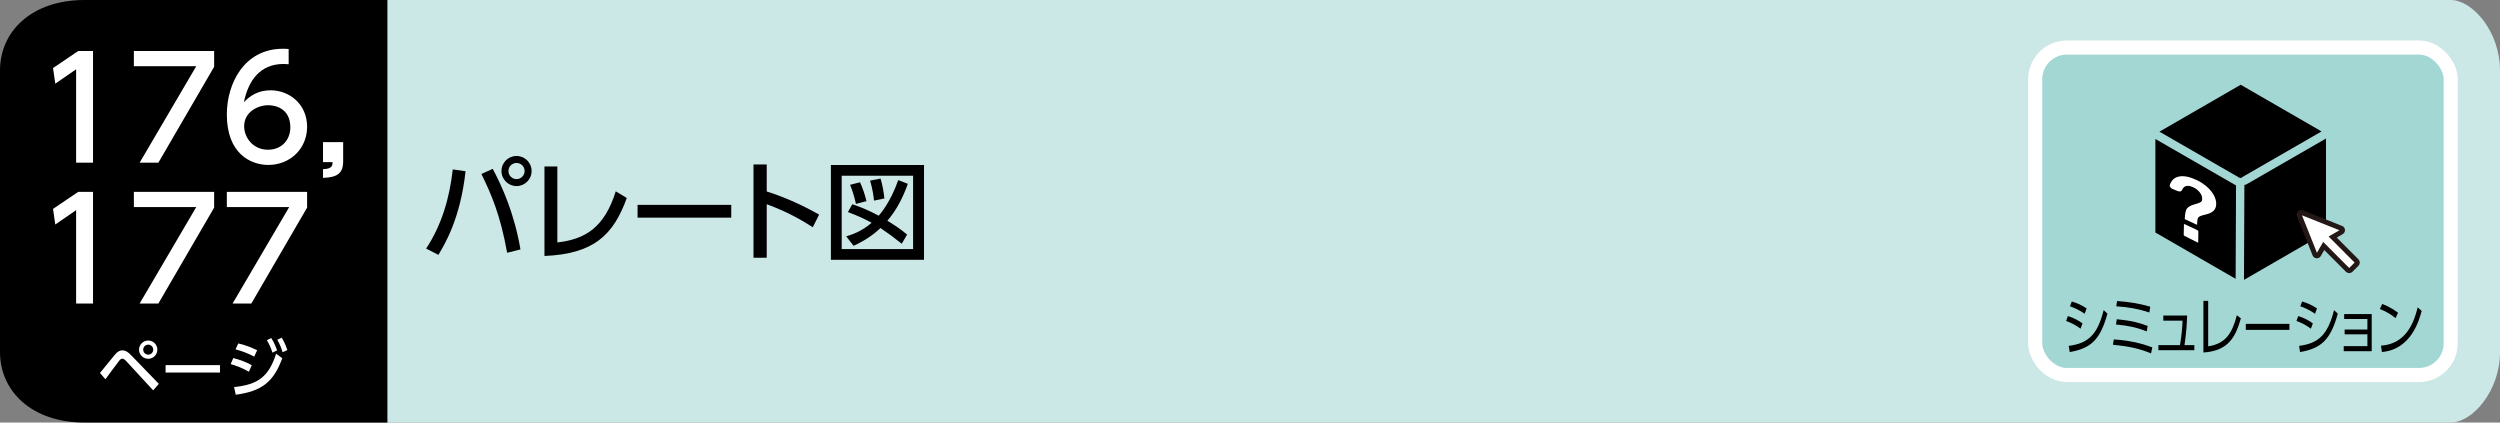 <?xml version="1.0" encoding="UTF-8"?><svg id="b" xmlns="http://www.w3.org/2000/svg" width="710" height="120" viewBox="0 0 710 120"><rect x="0" y="0" width="710" height="120" fill="#808080" stroke="none"/><g id="c"><path d="m110,0h586.013c6.159,0,13.987,8.954,13.987,20v80c0,11.046-7.828,20-13.987,20H110V0Z" fill="#cbe7e6"/><path d="m110,120H24c-15.046,0-24-8.954-24-20V20C0,8.954,8.954,0,24,0h86v120Z"/><g><path d="m28.394,105.911c.684-.793,3.583-4.411,4.195-5.132.846-1.008,1.458-1.278,2.16-1.278.811,0,1.513.342,2.593,1.477l7.761,8.03-1.603,1.854-7.688-8.336c-.306-.343-.721-.667-1.099-.667-.288,0-.576.234-.846.559-.666.811-3.367,4.556-3.926,5.294l-1.548-1.801Zm16.295-6.608c0,1.44-1.171,2.593-2.593,2.593-1.44,0-2.611-1.152-2.611-2.593s1.188-2.593,2.611-2.593,2.593,1.152,2.593,2.593Zm-4.016,0c0,.774.63,1.423,1.423,1.423.774,0,1.422-.648,1.422-1.423,0-.792-.647-1.422-1.422-1.422s-1.423.63-1.423,1.422Z" fill="#fff"/><path d="m62.472,103.696v2.106h-15.448v-2.106h15.448Z" fill="#fff"/><path d="m70.695,105.568c-2.215-1.278-4.304-1.908-5.186-2.16l.738-1.711c1.675.396,3.69,1.116,5.258,2.017l-.811,1.854Zm-4.214,4.357c6.879-.684,9.867-3.024,11.938-9.471l1.746,1.278c-2.467,6.807-5.924,9.399-13.216,10.371l-.469-2.179Zm5.708-8.643c-1.692-.9-3.169-1.477-5.293-2.07l.773-1.675c1.837.396,3.638,1.099,5.366,1.927l-.847,1.818Zm4.844-5.275c.72,1.099,1.08,1.944,1.675,3.476l-1.333.666c-.504-1.513-.81-2.215-1.584-3.529l1.242-.612Zm2.971-.108c.756,1.207,1.152,2.215,1.603,3.512l-1.351.63c-.45-1.458-.72-2.16-1.513-3.547l1.261-.595Z" fill="#fff"/></g><g><path d="m132.217,48.635c-1.488,13.55-5.953,20.805-7.721,23.75l-3.473-1.797c4.402-6.637,6.666-14.387,7.565-22.48l3.628.527Zm11.812,23.162c-1.953-10.914-4.589-16.836-7.317-22.387l3.225-1.457c2.698,5.054,6.14,12.713,7.876,22.883l-3.783.961Zm6.945-23.225c0,2.389-1.953,4.279-4.278,4.279s-4.279-1.891-4.279-4.279,1.923-4.277,4.279-4.277,4.278,1.891,4.278,4.277Zm-6.573,0c0,1.271,1.023,2.295,2.295,2.295s2.294-1.023,2.294-2.295-1.022-2.293-2.294-2.293c-1.24,0-2.295.992-2.295,2.293Z"/><path d="m158.287,68.852c7.845-.9,13.333-4.125,16.588-14.512l3.132,1.892c-3.813,10.542-9.395,15.875-23.378,16.464v-25.424h3.658v21.58Z"/><path d="m207.674,58.186v3.627h-26.603v-3.627h26.603Z"/><path d="m230.831,64.541c-2.046-1.303-6.449-4.123-13.084-6.543v15.193h-3.752v-26.479h3.752v7.658c6.914,2.201,12.216,5.085,14.883,6.573l-1.799,3.597Z"/><path d="m262.421,46.867v26.914h-26.448v-26.914h26.448Zm-3.101,3.039h-20.278v20.836h20.278v-20.836Zm-1.488,2.295c-1.364,3.782-3.163,7.441-5.829,10.479,2.542,1.55,3.969,2.573,5.611,3.938l-1.519,2.604c-2.667-2.107-3.752-2.914-6.047-4.465-.992.961-3.41,3.132-7.627,5.055l-2.108-2.697c1.271-.373,4.186-1.21,7.225-3.846-2.295-1.24-3.783-1.922-6.729-3.039l1.24-2.232c2.853.962,4.526,1.706,7.503,3.256.435-.496,3.287-3.689,5.551-10.107l2.729,1.055Zm-14.759,5.705c-.155-.775-.59-2.822-1.644-5.426l2.821-.714c.713,1.55,1.457,3.69,1.829,5.364l-3.007.775Zm5.146-.931c-.124-1.179-.372-3.225-1.116-5.675l2.977-.588c.496,1.58.961,4.154,1.085,5.643l-2.945.62Z"/></g><rect x="577.999" y="13.5" width="118" height="93" rx="9" ry="9" fill="#a2d7d4" stroke="#fff" stroke-miterlimit="10" stroke-width="4"/><g><path d="m590.877,93.344c-1.686-1.242-2.896-1.746-4.105-2.179l.505-1.404c1.642.54,2.65,1.026,4.148,2.07l-.548,1.513Zm-3.356,4.879c5.633-.701,8.182-3.295,9.925-10.154l1.065,1.008c-2.045,7.437-4.71,9.867-10.717,10.912l-.273-1.766Zm4.523-9.11c-1.6-1.152-3.025-1.71-4.178-2.124l.519-1.369c1.657.504,2.737,1.009,4.221,1.963l-.562,1.53Z"/><path d="m610.897,100.365c-3.068-1.242-5.704-1.962-10.832-2.448l.259-1.53c5.719.359,9.349,1.692,10.934,2.269l-.36,1.71Zm-1.21-6.247c-2.823-1.116-5.157-1.62-8.758-1.963l.244-1.494c4.062.378,6.353.99,8.744,1.891l-.23,1.566Zm.734-5.366c-3.011-1.008-5.819-1.53-9.392-1.764l.216-1.495c3.472.253,6.064.648,9.421,1.603l-.245,1.656Z"/><path d="m623.194,98.025v1.422h-10.212v-1.422h6.136c.489-2.971.634-4.826.734-6.95h-5.474v-1.458h6.771c-.087,3.078-.39,6.104-.764,8.408h2.809Z"/><path d="m627.123,98.35c4.898-.703,6.813-3.674,8.139-8.805l1.152.863c-1.483,5.114-3.399,9.237-10.645,9.705v-14.674h1.354v12.91Z"/><path d="m650.195,91.976v1.71h-12.387v-1.71h12.387Z"/><path d="m656.299,93.344c-1.686-1.242-2.896-1.746-4.105-2.179l.505-1.404c1.642.54,2.65,1.026,4.148,2.07l-.548,1.513Zm-3.356,4.879c5.633-.701,8.182-3.295,9.925-10.154l1.065,1.008c-2.045,7.437-4.71,9.867-10.717,10.912l-.273-1.766Zm4.523-9.11c-1.6-1.152-3.025-1.71-4.178-2.124l.519-1.369c1.657.504,2.737,1.009,4.221,1.963l-.562,1.53Z"/><path d="m665.875,94.946v-1.368h6.468v-2.989h-6.598v-1.386h7.821v10.533h-7.951v-1.441h6.728v-3.349h-6.468Z"/><path d="m680.333,90.355c-.85-.721-2.361-1.783-4.436-2.594l.647-1.439c2.55.953,4.134,2.232,4.509,2.52l-.721,1.514Zm-4.134,7.813c7.289-.485,9.435-6.86,10.429-10.894l1.124,1.045c-.691,2.557-2.996,10.965-11.293,11.649l-.26-1.801Z"/></g><g><path d="m636.08,50.532c.05-.006.095-.03.147-.03h.005c.098,0,.184.034.275.057.085-.099.178-.193.297-.261l22.514-12.972-22.961-13.257-23.079,13.324,22.803,13.138Z"/><polygon points="635.035 52.671 612.129 39.474 612.129 66.03 634.917 79.187 635.035 52.671"/><path d="m637.988,52.357c-.182.105-.381.155-.578.157l-.12,26.965,23.291-13.449v-26.691l-22.593,13.017Z"/></g><g><path d="m624.103,65.397l-3.636-1.724c-.122-.058-.223-.022-.225.081l-.067,2.943c-.002.104.095.239.218.3l3.662,1.839c.131.066.238.031.239-.077l.041-3.057c.001-.107-.103-.243-.232-.304Z" fill="#fff"/><path d="m628.88,55.733c-.349-.723-.836-1.411-1.457-2.064-.614-.645-1.343-1.236-2.183-1.772-.828-.528-1.732-.967-2.707-1.317-.908-.327-1.735-.503-2.485-.532-.741-.029-1.388.076-1.944.313-.552.236-1.002.6-1.352,1.093-.223.314-.397.678-.52,1.093-.112.378.261.922.766,1.125l1.49.601c.556.224,1.042.096,1.205-.294.483-1.16,1.416-1.479,2.821-.945.426.162.816.366,1.17.613.356.249.663.525.921.83.259.306.461.626.606.96.145.335.216.67.213,1.004-.002.178-.02.337-.055.476-.035.139-.122.268-.264.386-.141.118-.35.234-.626.349-.275.114-.647.234-1.116.358-1.075.273-1.812.659-2.223,1.159-.209.255-.366.653-.471,1.197-.104.54-.166,1.021-.194,1.85,0,.004,0,.008,0,.013h0v.005s3.506,1.621,3.506,1.621c.018-1.274.133-1.831.352-2.106.105-.143.313-.278.624-.403.313-.126.727-.249,1.243-.369,1.208-.273,2.042-.657,2.487-1.151.477-.476.717-1.123.719-1.939.002-.705-.175-1.424-.527-2.152Z" fill="#fff"/></g><path d="m669.297,74.153l-6.817-6.83,2.497-1.443c.195-.113.309-.327.293-.552-.017-.225-.16-.42-.369-.504l-11.138-4.443c-.219-.088-.468-.036-.634.13-.166.166-.218.416-.13.634l4.442,11.139c.083.21.279.353.504.369.225.016.44-.097.552-.293l1.443-2.498,6.817,6.83c.111.11.26.173.416.173s.306-.062.416-.173l1.708-1.708c.23-.23.23-.602,0-.832" fill="#fff" stroke="#231815" stroke-miterlimit="10" stroke-width="1.417"/><g><path d="m22.219,14.485h4.2v31.715h-4.8v-26.516l-5.919,4.079-.64-4.438,7.158-4.84Z" fill="#fff"/><path d="m60.816,14.485v4.479l-15.837,27.235h-5.319l16.077-27.396h-17.717v-4.319h22.796Z" fill="#fff"/><path d="m81.977,18.245c-.92-.04-1-.08-1.399-.08-6.719,0-10.038,4.679-11.318,10.878,1.6-1.76,4-3.399,7.599-3.399,5.319,0,10.358,3.92,10.358,10.358,0,6.319-4.919,10.838-10.998,10.838-5.079,0-11.798-3.239-11.798-14.317,0-8.759,4.879-18.677,15.957-18.677.561,0,.92,0,1.6.08v4.319Zm-5.759,11.638c-3.079,0-6.879,1.96-6.879,5.959,0,3.319,2.6,6.679,6.759,6.679,4.119,0,6.359-3.039,6.359-6.318,0-5.6-4.52-6.319-6.239-6.319Z" fill="#fff"/><path d="m97.458,40.361v5.479c0,3.68-2.039,4.52-5.719,4.68v-2.479c2.64-.08,2.68-1.04,2.72-2h-2.72v-5.679h5.719Z" fill="#fff"/><path d="m22.219,54.485h4.2v31.715h-4.8v-26.516l-5.919,4.079-.64-4.438,7.158-4.84Z" fill="#fff"/><path d="m60.816,54.485v4.479l-15.837,27.235h-5.319l16.077-27.396h-17.717v-4.319h22.796Z" fill="#fff"/><path d="m87.216,54.485v4.479l-15.837,27.235h-5.319l16.077-27.396h-17.717v-4.319h22.796Z" fill="#fff"/></g></g></svg>